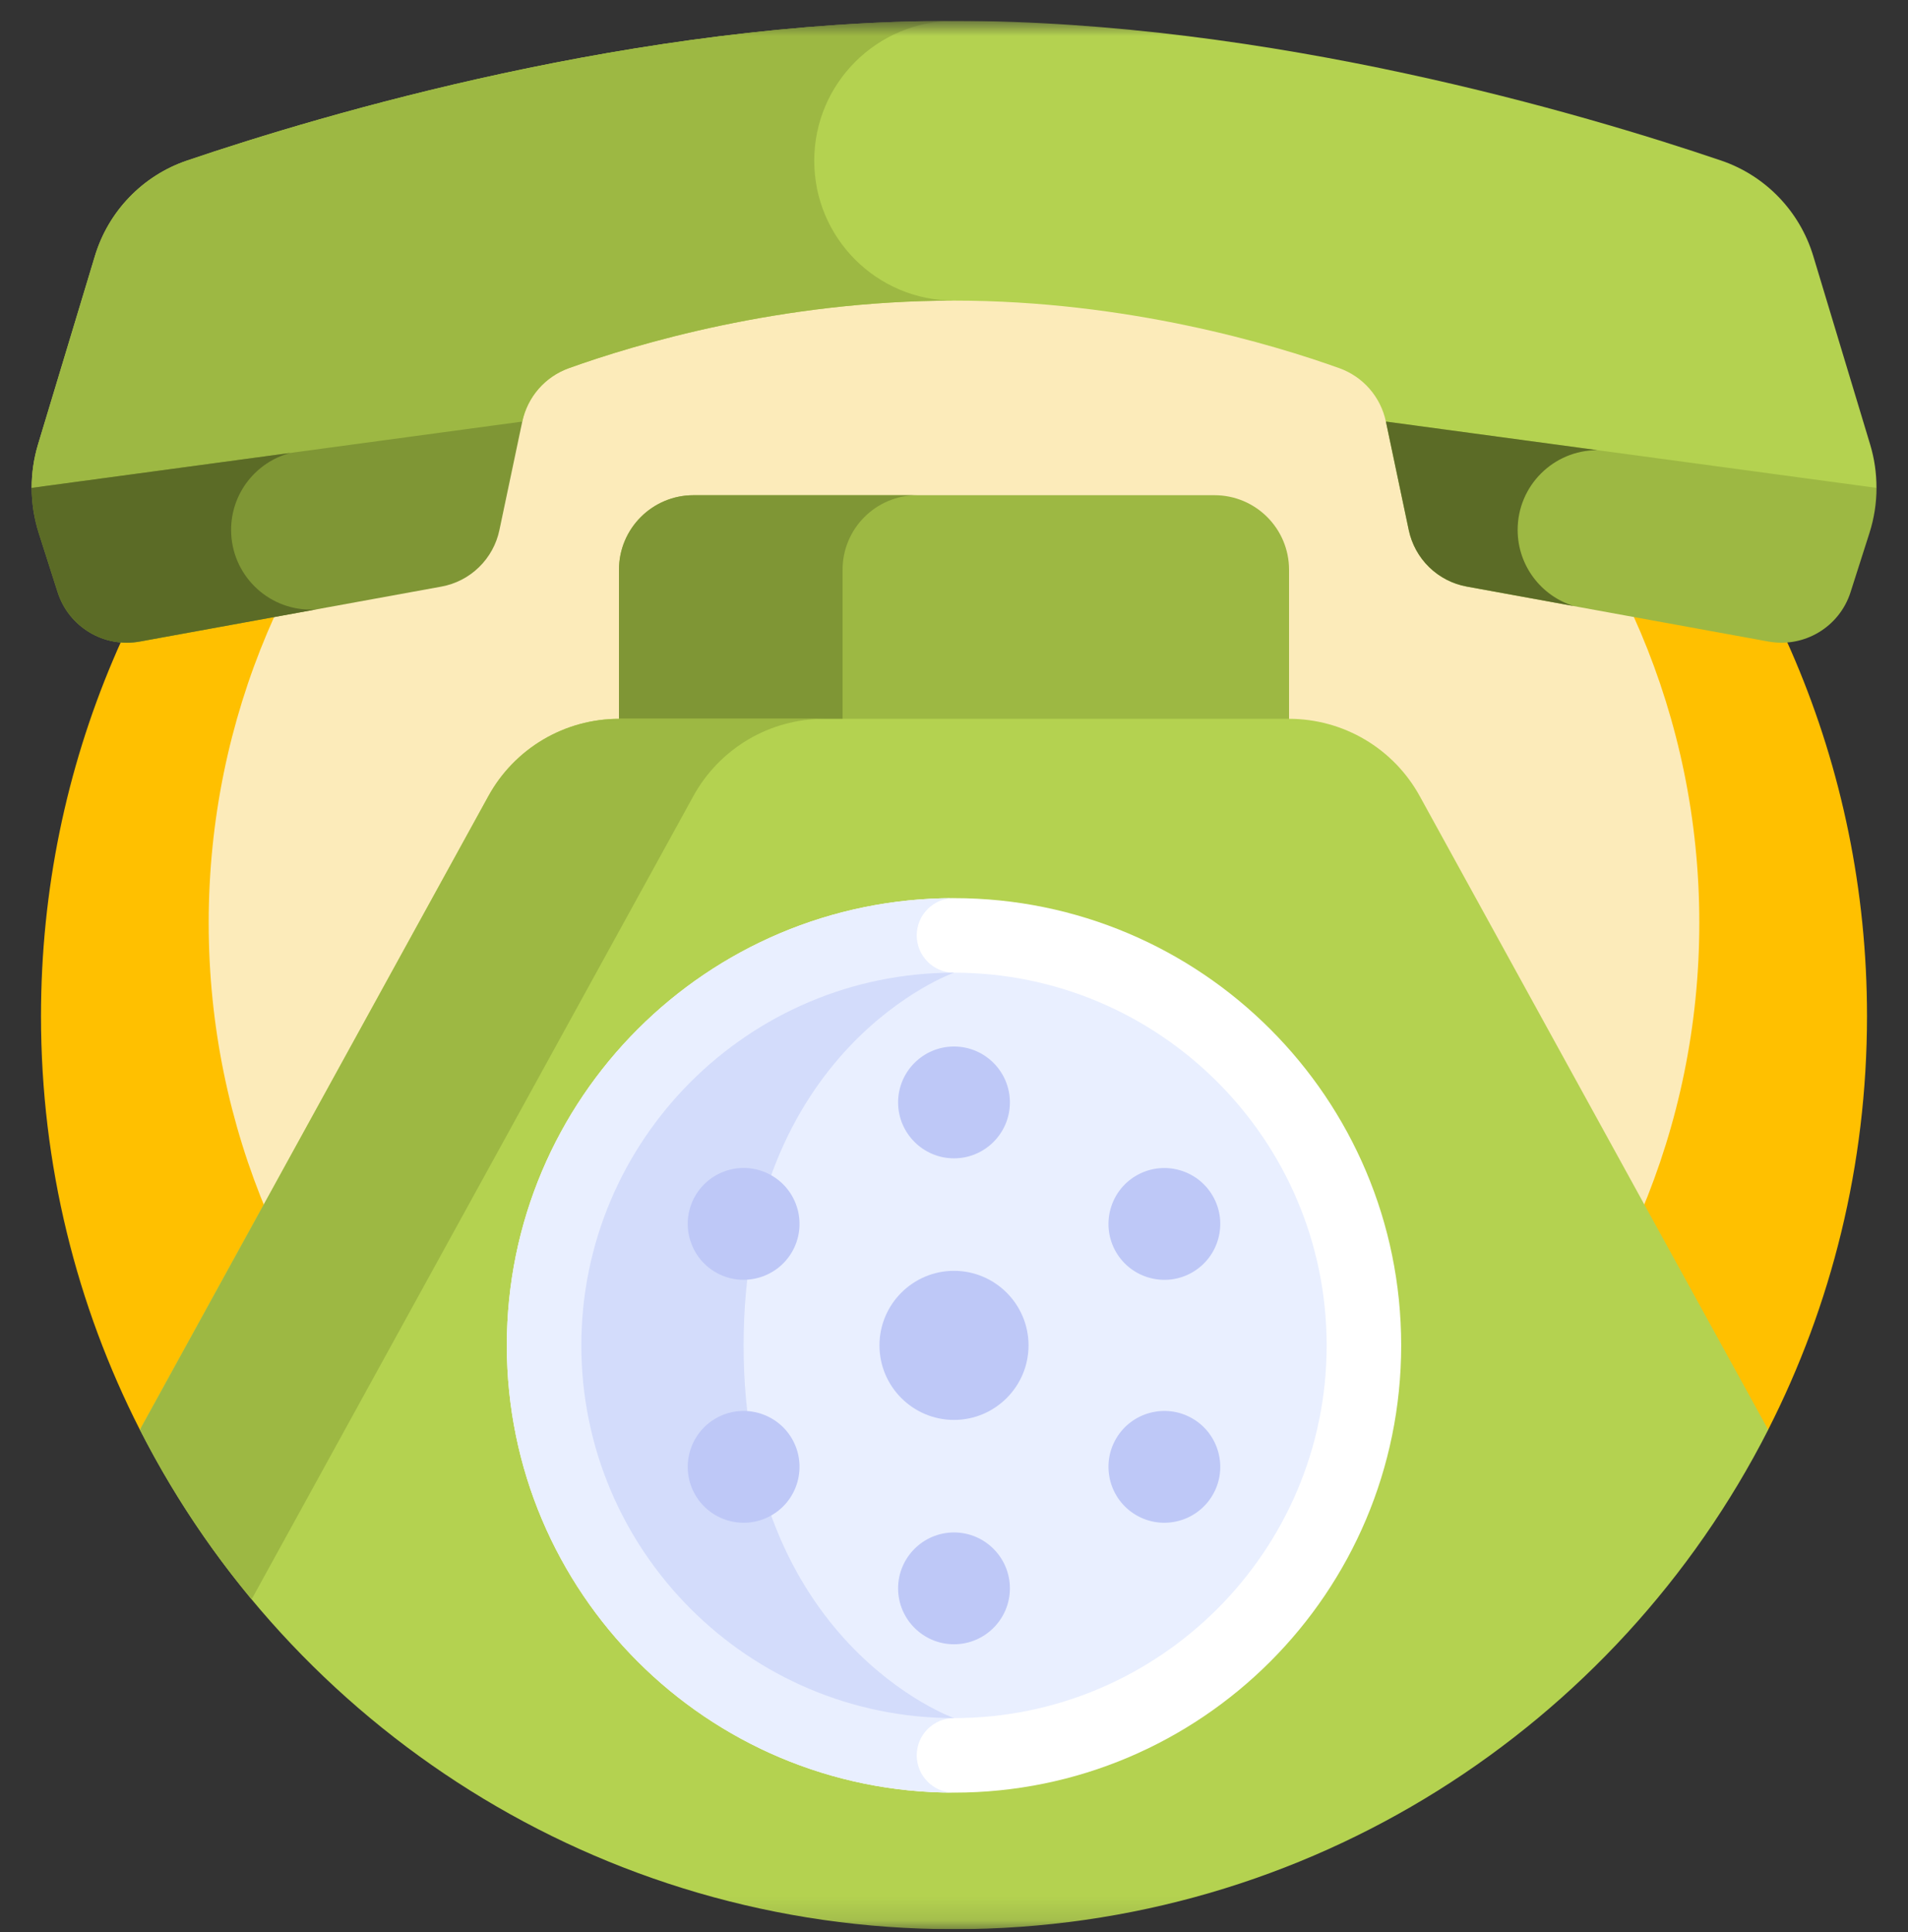 <svg width="80" height="81" viewBox="0 0 80 81" fill="none" xmlns="http://www.w3.org/2000/svg">
<rect x="0" y="0" width="80" height="81" fill="#333333" stroke="none"/>
<g id="Frame" clip-path="url(#clip0_643_33089)">
<g id="Group">
<g id="Clip path group">
<mask id="mask0_643_33089" style="mask-type:luminance" maskUnits="userSpaceOnUse" x="0" y="0" width="80" height="81">
<g id="a">
<path id="Vector" d="M0 0.875H80V80.875H0V0.875Z" fill="white"/>
</g>
</mask>
<g mask="url(#mask0_643_33089)">
<g id="Group_2">
<path id="Vector_2" d="M74.135 59.938C76.786 54.731 78.281 48.838 78.281 42.595C78.281 21.453 61.142 4.314 40 4.314C18.858 4.314 1.719 21.453 1.719 42.595C1.719 48.838 3.214 54.731 5.865 59.938L74.135 59.938Z" fill="#ffc000"/>
<path id="Vector_3" d="M71.25 38.688C71.25 55.947 57.259 69.938 40 69.938C22.741 69.938 8.75 55.947 8.75 38.688C8.75 21.429 22.741 7.438 40 7.438C57.259 7.438 71.25 21.429 71.25 38.688Z" fill="#fcebba"/>
<path id="Vector_4" d="M50.923 20.76H29.078C27.352 20.76 25.953 22.159 25.953 23.885V31.697H54.048V23.885C54.048 22.159 52.649 20.76 50.923 20.76Z" fill="#9db843"/>
<path id="Vector_5" d="M38.453 20.76H29.078C27.352 20.76 25.953 22.159 25.953 23.885V31.697H35.328V23.885C35.328 22.159 36.727 20.76 38.453 20.76Z" fill="#7F9635"/>
<path id="Vector_6" d="M74.138 59.937L59.526 33.372C58.987 32.391 58.194 31.573 57.231 31.004C56.267 30.434 55.169 30.134 54.05 30.134H25.955C24.836 30.134 23.738 30.434 22.774 31.004C21.811 31.573 21.018 32.391 20.479 33.372L5.867 59.937C12.193 72.363 25.103 80.875 40.003 80.875C54.902 80.875 67.812 72.363 74.138 59.937Z" fill="#b4d250"/>
<path id="Vector_7" d="M20.479 33.371L5.867 59.936C7.159 62.473 8.73 64.858 10.55 67.047L29.073 33.371C29.612 32.391 30.405 31.573 31.368 31.003C32.331 30.434 33.43 30.134 34.549 30.134H25.955C24.836 30.134 23.738 30.434 22.774 31.003C21.811 31.573 21.018 32.391 20.479 33.371Z" fill="#9db843"/>
<path id="Vector_8" d="M58.108 17.673L68.393 22.309L78.678 20.454C78.68 19.838 78.591 19.224 78.413 18.634L76.028 10.733C75.46 8.853 74.021 7.36 72.161 6.729C66.428 4.784 53.261 0.876 40.003 0.876C26.746 0.876 13.578 4.784 7.846 6.729C5.986 7.36 4.547 8.853 3.979 10.733L1.594 18.634C1.416 19.224 1.327 19.838 1.328 20.454L11.613 22.309L21.898 17.673C22.006 17.165 22.241 16.692 22.583 16.3C22.924 15.908 23.36 15.611 23.85 15.435C26.629 14.438 32.731 12.602 40.003 12.602C47.275 12.602 53.377 14.438 56.157 15.435C56.646 15.611 57.083 15.908 57.424 16.3C57.766 16.692 58.001 17.165 58.108 17.673Z" fill="#b4d250"/>
<path id="Vector_9" d="M40.003 0.876C26.746 0.876 13.578 4.784 7.846 6.729C5.986 7.36 4.547 8.853 3.979 10.733L1.593 18.634C1.416 19.224 1.326 19.838 1.328 20.454L11.613 22.309L21.898 17.673C22.005 17.165 22.241 16.692 22.582 16.3C22.924 15.908 23.36 15.611 23.849 15.435C26.629 14.438 32.731 12.602 40.003 12.602C36.765 12.602 34.14 9.977 34.14 6.739C34.14 3.501 36.765 0.876 40.003 0.876Z" fill="#9db843"/>
<path id="Vector_10" d="M1.624 22.344L2.417 24.826C2.883 26.283 4.358 27.168 5.863 26.894L18.506 24.591C19.101 24.483 19.65 24.2 20.083 23.778C20.517 23.356 20.815 22.815 20.939 22.224L21.898 17.673L1.328 20.453C1.329 21.095 1.429 21.732 1.624 22.344Z" fill="#7F9635"/>
<path id="Vector_11" d="M78.384 22.344L77.591 24.826C77.125 26.283 75.65 27.168 74.145 26.894L61.502 24.591C60.907 24.483 60.358 24.2 59.924 23.778C59.491 23.356 59.193 22.815 59.068 22.224L58.109 17.673L78.68 20.453C78.679 21.095 78.579 21.732 78.384 22.344Z" fill="#9db843"/>
<path id="Vector_12" d="M9.69 22.214C9.69 20.667 10.742 19.369 12.169 18.988L1.328 20.453C1.329 21.095 1.429 21.732 1.624 22.344L2.417 24.826C2.883 26.283 4.358 27.168 5.863 26.894L13.272 25.544C13.193 25.55 13.113 25.556 13.032 25.556C11.186 25.556 9.69 24.06 9.69 22.214Z" fill="#5B6B26"/>
<path id="Vector_13" d="M63.633 22.213C63.633 20.367 65.129 18.871 66.976 18.871L58.109 17.672L59.068 22.223C59.193 22.815 59.491 23.356 59.924 23.777C60.358 24.199 60.907 24.482 61.502 24.59L65.992 25.408C64.626 24.988 63.633 23.717 63.633 22.213Z" fill="#5B6B26"/>
<path id="Vector_14" d="M58.75 56.4C58.75 66.756 50.355 75.15 40 75.15C29.645 75.15 21.25 66.756 21.25 56.4C21.25 46.045 29.645 37.651 40 37.651C50.355 37.651 58.75 46.045 58.75 56.4Z" fill="white"/>
<path id="Vector_15" d="M38.437 73.588C38.437 72.726 39.138 72.026 40 72.026V40.776C39.138 40.776 38.437 40.075 38.437 39.213C38.437 38.351 39.138 37.651 40 37.651C29.645 37.651 21.25 46.045 21.25 56.4C21.25 66.756 29.645 75.15 40 75.15C39.138 75.15 38.437 74.45 38.437 73.588Z" fill="#E9EFFF"/>
<path id="Vector_16" d="M40 72.025C31.384 72.025 24.375 65.016 24.375 56.4C24.375 47.785 31.384 40.776 40 40.776C48.616 40.776 55.625 47.785 55.625 56.4C55.625 65.016 48.616 72.025 40 72.025Z" fill="#E9EFFF"/>
<path id="Vector_17" d="M31.179 56.4C31.179 43.901 40 40.776 40 40.776C31.384 40.776 24.375 47.785 24.375 56.4C24.375 65.016 31.384 72.025 40 72.025C40 72.025 31.179 68.9 31.179 56.4Z" fill="#D3DCFB"/>
<path id="Vector_18" d="M40 59.525C38.277 59.525 36.875 58.123 36.875 56.4C36.875 54.677 38.277 53.275 40 53.275C41.723 53.275 43.125 54.677 43.125 56.4C43.125 58.123 41.723 59.525 40 59.525Z" fill="#BEC8F7"/>
<path id="Vector_19" d="M40 48.559C38.708 48.559 37.656 47.507 37.656 46.215C37.656 44.922 38.708 43.871 40 43.871C41.292 43.871 42.344 44.922 42.344 46.215C42.344 47.507 41.292 48.559 40 48.559Z" fill="#BEC8F7"/>
<path id="Vector_20" d="M40 68.93C38.708 68.93 37.656 67.878 37.656 66.586C37.656 65.294 38.708 64.242 40 64.242C41.292 64.242 42.344 65.294 42.344 66.586C42.344 67.878 41.292 68.93 40 68.93Z" fill="#BEC8F7"/>
<path id="Vector_21" d="M33.21 52.479C32.564 53.598 31.127 53.983 30.008 53.337C28.888 52.69 28.503 51.254 29.149 50.135C29.796 49.015 31.232 48.63 32.352 49.277C33.471 49.923 33.856 51.359 33.21 52.479Z" fill="#BEC8F7"/>
<path id="Vector_22" d="M50.85 62.664C50.204 63.784 48.768 64.169 47.648 63.522C46.529 62.876 46.144 61.44 46.79 60.32C47.436 59.201 48.873 58.816 49.992 59.462C51.112 60.108 51.497 61.545 50.85 62.664Z" fill="#BEC8F7"/>
<path id="Vector_23" d="M33.21 60.32C33.856 61.44 33.471 62.876 32.352 63.522C31.232 64.169 29.796 63.784 29.149 62.664C28.503 61.545 28.888 60.108 30.008 59.462C31.127 58.816 32.564 59.201 33.21 60.32Z" fill="#BEC8F7"/>
<path id="Vector_24" d="M50.85 50.137C51.497 51.256 51.112 52.692 49.992 53.339C48.873 53.985 47.436 53.6 46.79 52.481C46.144 51.361 46.529 49.925 47.648 49.279C48.768 48.632 50.204 49.017 50.85 50.137Z" fill="#BEC8F7"/>
</g>
</g>
</g>
</g>
</g>
<defs>
<clipPath id="clip0_643_33089">
<rect width="80" height="80" fill="white" transform="translate(0 0.875)"/>
</clipPath>
</defs>
</svg>
